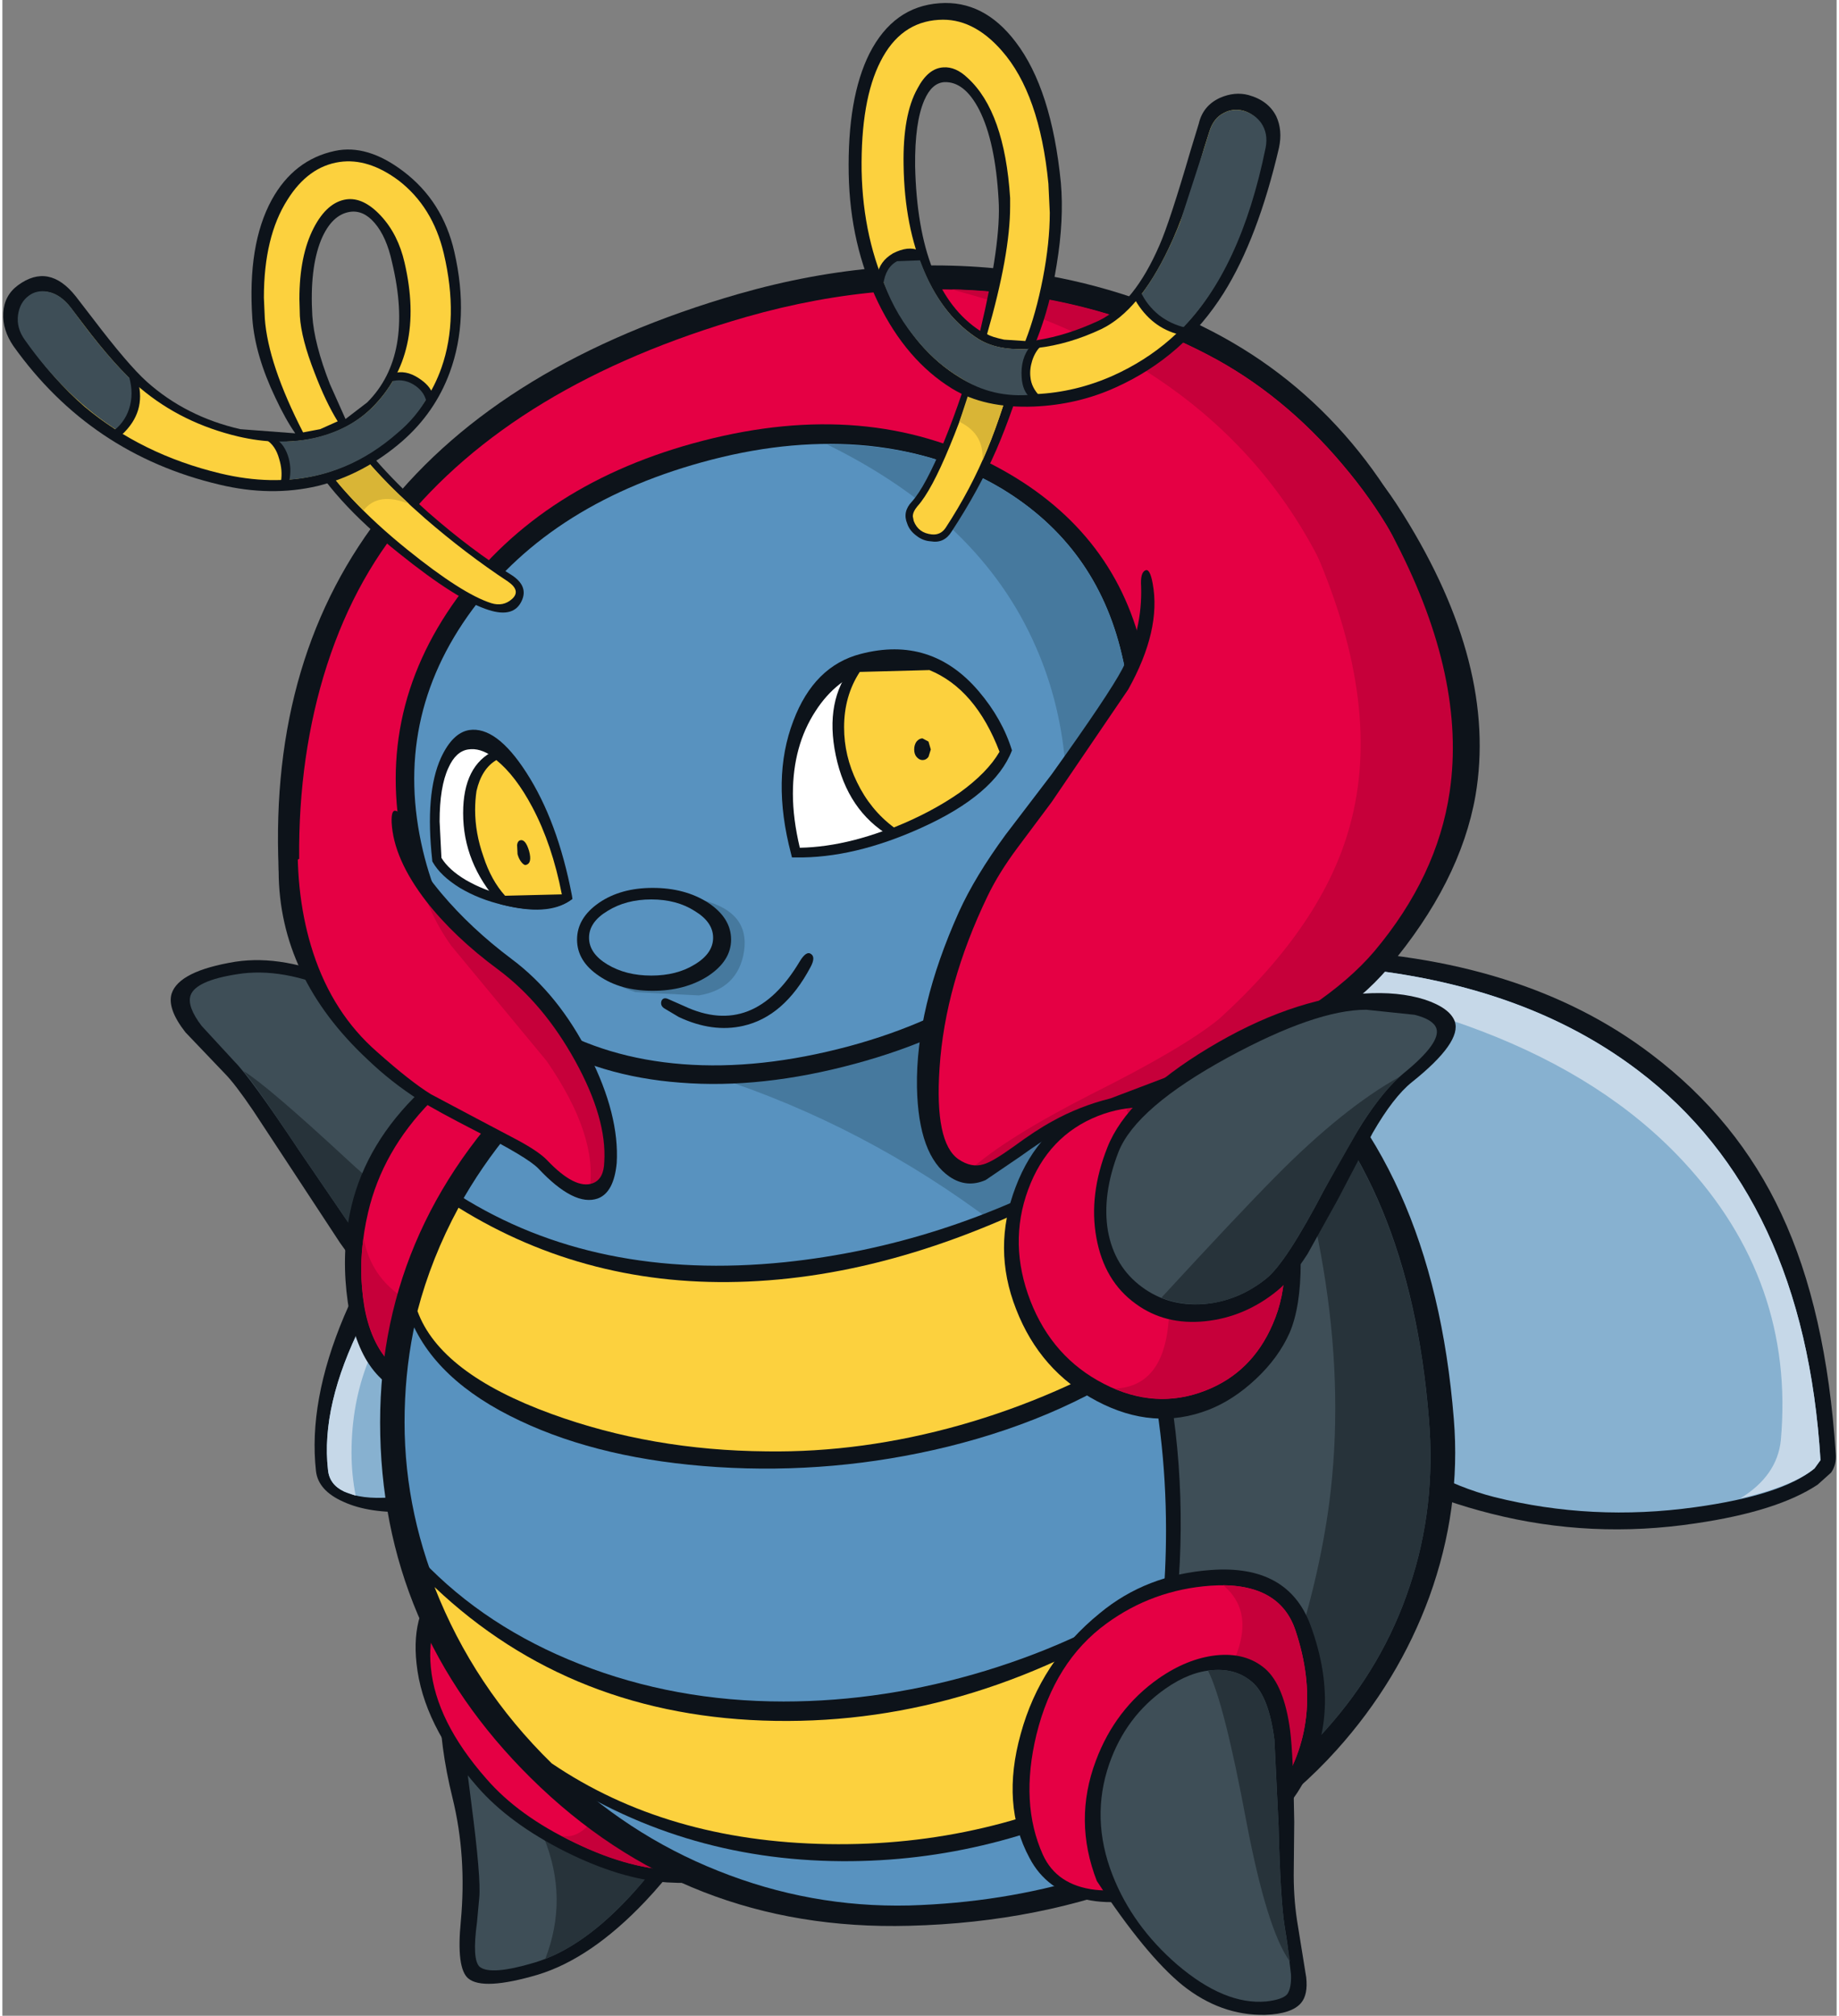 <?xml version='1.0' encoding='utf-8'?>
<svg xmlns="http://www.w3.org/2000/svg" version="1.1" width="199px" height="218px" viewBox="-0.1 -0.3 198.85 218.4"><rect x="-0.1" y="-0.3" width="198.85" height="218.4" fill="#808080" stroke="none"/><g><path fill="#0d131a" d="M47.0 127.15 Q49.9 124.2 53.55 122.5 56.75 121.05 58.6 121.2 62.75 121.6 65.95 125.35 69.15 129.05 70.6 135.2 72.0 140.9 71.45 146.65 70.85 152.95 68.15 154.65 55.15 163.0 44.15 163.5 39.65 163.7 36.85 162.4 34.15 161.2 33.9 159.1 33.05 151.55 36.95 142.3 40.7 133.5 47.0 127.15"/><path fill="#87b1d0" d="M70.05 145.9 Q69.45 150.8 67.25 152.2 58.8 157.6 49.7 160.35 40.65 163.05 36.95 161.3 35.35 160.55 35.2 158.95 34.4 152.0 38.9 143.05 42.9 135.15 49.4 128.55 52.5 125.45 55.05 123.85 57.3 122.4 58.45 122.5 62.2 122.9 65.1 126.35 67.95 129.8 69.35 135.5 70.65 141.0 70.05 145.9"/><path fill="#c6d8e8" d="M62.55 131.3 Q52.3 131.3 45.0 138.85 37.75 146.4 37.75 157.1 37.75 159.45 38.2 161.75 L36.95 161.3 Q35.35 160.55 35.2 158.95 34.4 152.0 38.9 143.05 42.9 135.15 49.4 128.55 52.5 125.45 55.05 123.85 57.3 122.4 58.45 122.5 61.55 122.85 64.15 125.35 66.65 127.8 68.3 132.0 65.4 131.3 62.55 131.3"/><path fill="#0d131a" d="M46.95 112.0 L51.3 114.8 Q55.25 117.1 55.15 122.2 55.1 126.75 52.0 132.0 49.1 136.95 45.8 138.75 42.65 140.55 41.5 139.9 39.55 138.7 36.5 134.35 L30.85 125.75 27.1 120.05 Q25.1 117.1 24.0 116.0 L19.75 111.55 Q17.75 109.0 18.25 107.35 19.05 104.9 25.15 103.9 30.4 103.1 36.75 105.95 40.45 107.6 46.95 112.0"/><path fill="#3e4e57" d="M42.65 137.95 Q40.8 136.85 37.7 132.6 L32.1 124.4 Q26.8 116.45 25.05 114.7 L21.5 110.85 Q19.9 108.75 20.3 107.55 20.85 105.95 25.35 105.25 30.3 104.45 36.35 107.2 39.95 108.85 46.2 113.1 L50.6 115.95 Q53.85 117.8 53.85 122.2 53.8 126.35 50.9 131.25 48.15 135.9 45.15 137.6 43.55 138.5 42.65 137.95"/><path fill="#27333a" d="M49.4 133.5 Q47.2 136.5 45.15 137.6 43.55 138.5 42.65 137.95 40.8 136.85 37.7 132.6 L32.1 124.4 Q27.65 117.7 26.05 115.75 28.6 117.3 37.3 125.35 44.45 132.0 49.4 133.5"/><path fill="#0d131a" d="M45.2 117.95 Q51.0 112.45 55.2 113.45 59.2 114.4 59.75 121.45 60.15 127.35 58.25 135.45 57.2 140.0 54.95 143.65 52.65 147.25 49.85 149.0 46.2 151.25 44.1 150.75 41.3 150.15 39.45 147.2 37.7 144.35 37.2 139.6 36.7 134.8 37.75 130.35 39.4 123.5 45.2 117.95"/><path fill="#e50044" d="M49.15 147.9 Q46.75 149.4 44.55 148.85 42.3 148.3 40.8 145.9 39.2 143.3 38.9 139.3 38.55 135.3 39.55 131.05 41.1 124.4 46.35 119.05 51.4 113.9 54.9 114.7 58.05 115.45 58.4 121.95 58.75 127.55 56.95 135.15 55.95 139.45 53.85 142.85 51.75 146.3 49.15 147.9"/><path fill="#c6003a" d="M43.6 140.45 Q47.85 143.05 54.35 142.0 52.1 146.0 49.15 147.9 46.75 149.4 44.55 148.85 42.3 148.3 40.8 145.9 39.5 143.75 39.05 140.5 38.55 137.3 39.05 133.75 39.8 138.1 43.6 140.45"/><path fill="#0d131a" d="M48.85 176.15 Q49.9 174.45 54.7 174.7 60.85 175.05 68.45 178.6 76.85 182.5 79.05 186.95 80.5 190.0 78.75 192.65 L77.85 194.95 Q73.4 201.7 69.55 205.75 63.7 211.9 57.95 213.65 52.0 215.4 50.4 214.05 49.1 212.95 49.6 207.85 50.25 200.8 48.7 194.5 47.3 188.85 47.3 183.85 47.3 178.55 48.85 176.15"/><path fill="#3e4e57" d="M76.3 193.95 Q71.55 201.15 68.45 204.6 62.95 210.75 57.55 212.35 52.85 213.75 51.65 212.8 50.8 212.05 51.35 208.0 L51.6 205.3 Q51.8 203.2 50.75 195.15 49.8 187.95 49.65 184.55 49.4 178.8 50.65 176.9 51.35 175.85 54.65 176.0 60.5 176.35 67.85 179.75 75.85 183.45 77.85 187.55 78.4 188.65 78.4 189.6 78.4 190.8 77.65 191.9 L76.3 193.95"/><path fill="#27333a" d="M77.85 187.55 Q78.4 188.65 78.4 189.6 78.4 190.8 77.65 191.9 L76.3 193.95 Q71.8 200.75 68.9 204.1 63.75 210.0 58.75 211.95 61.3 205.4 58.6 198.8 56.05 192.55 49.95 188.65 49.05 179.4 50.65 176.9 51.35 175.85 54.65 176.0 60.5 176.35 67.85 179.75 75.85 183.45 77.85 187.55"/><path fill="#0d131a" d="M47.65 170.95 Q49.4 169.4 53.75 169.8 57.05 170.15 60.75 172.65 64.4 175.2 67.4 179.15 L68.25 180.25 Q75.5 189.85 77.3 193.05 81.35 200.15 78.45 202.7 77.05 203.95 71.95 203.65 66.9 203.3 60.9 200.3 54.85 197.25 51.4 193.3 45.5 186.55 44.8 179.95 44.15 174.05 47.65 170.95"/><path fill="#e50044" d="M75.3 192.75 Q78.95 199.25 76.65 201.3 75.25 202.55 72.05 202.3 67.55 202.0 61.95 199.35 55.85 196.45 52.35 192.4 46.9 186.2 46.35 180.35 45.85 175.25 49.05 172.4 50.75 170.85 53.6 171.15 56.65 171.45 60.1 173.8 63.5 176.15 66.35 179.9 L67.2 181.05 Q73.2 189.05 75.3 192.75"/><path fill="#c6003a" d="M67.2 181.05 Q73.2 189.05 75.3 192.75 78.95 199.25 76.65 201.3 75.25 202.55 72.05 202.3 66.7 201.95 60.5 198.6 63.8 199.3 66.35 191.8 68.85 184.55 67.2 181.05"/><path fill="#0d131a" d="M178.7 113.95 Q188.0 121.0 192.75 131.2 197.65 141.65 198.65 157.2 198.75 158.4 198.15 159.25 L196.7 160.55 Q192.35 163.45 183.45 164.75 172.15 166.45 161.3 163.7 141.2 158.65 128.0 140.75 115.95 124.4 116.25 107.8 116.3 105.3 118.0 104.85 130.35 102.25 142.4 102.6 164.65 103.25 178.7 113.95"/><path fill="#87b1d0" d="M183.4 163.0 Q172.25 164.55 161.65 161.9 146.5 158.05 131.05 136.2 125.1 127.75 121.2 119.35 117.5 111.45 117.55 107.8 117.65 106.3 118.3 106.15 129.55 103.75 141.95 104.3 163.5 105.25 177.25 115.7 195.25 129.35 197.0 157.9 L196.35 158.8 Q192.85 161.7 183.4 163.0"/><path fill="#c6d8e8" d="M197.0 157.9 L196.35 158.8 Q194.05 160.7 188.3 162.05 192.3 159.6 192.7 155.75 194.25 138.5 182.05 125.45 165.55 107.75 127.8 104.7 140.2 103.45 151.25 105.2 166.65 107.65 177.25 115.7 195.25 129.35 197.0 157.9"/><path fill="#0d131a" d="M156.35 65.6 Q161.9 80.45 152.05 90.1 148.2 93.9 140.4 98.55 L125.35 107.25 115.5 113.2 Q102.05 121.55 80.4 120.65 60.15 119.85 45.3 111.95 38.15 108.15 34.15 103.6 30.05 98.85 29.85 93.9 28.85 70.6 41.45 54.85 54.05 38.95 79.7 31.55 95.4 27.05 110.35 29.1 121.55 30.65 131.15 35.65 148.6 44.75 156.35 65.6"/><path fill="#e50044" d="M139.4 97.35 L124.7 106.1 114.8 112.05 Q101.6 120.2 80.35 119.35 60.55 118.55 45.9 110.8 38.95 107.1 35.8 103.7 32.35 100.05 32.15 95.55 31.65 84.15 34.35 74.25 37.15 64.05 43.0 56.75 55.35 41.3 80.5 34.05 95.9 29.65 110.35 31.7 121.1 33.2 130.6 38.15 138.75 42.4 145.2 50.05 151.35 57.3 153.85 65.05 158.65 79.7 150.1 88.95 146.55 92.8 139.4 97.35"/><path fill="#c6003a" d="M153.85 65.05 Q156.45 72.95 155.35 78.9 154.35 84.4 150.05 89.0 150.4 87.15 149.6 83.5 148.65 79.45 148.4 77.8 141.8 41.2 102.75 31.05 117.65 31.4 130.6 38.15 138.75 42.4 145.2 50.05 151.35 57.3 153.85 65.05"/><path fill="#0d131a" d="M57.2 192.35 Q40.85 176.2 40.85 153.8 40.85 131.8 58.1 115.7 75.25 99.6 98.45 99.6 123.9 99.6 138.35 111.55 155.0 125.35 157.25 153.45 158.05 163.15 154.6 172.7 151.25 181.85 144.55 189.3 136.55 198.2 124.4 203.15 112.4 208.0 98.2 208.35 74.05 209.0 57.2 192.35"/><path fill="#3e4e57" d="M77.7 105.5 Q87.7 101.45 98.5 101.45 124.3 101.45 138.4 114.5 152.5 127.6 154.55 153.45 155.35 163.0 152.45 171.6 149.6 180.2 143.3 187.2 135.5 195.85 123.7 200.8 111.9 205.8 98.2 206.15 87.5 206.4 77.5 202.4 67.55 198.45 59.65 190.7 51.95 183.25 47.75 173.55 43.5 163.9 43.5 153.8 43.5 143.75 47.75 134.15 52.05 124.6 59.8 117.15 67.75 109.55 77.7 105.5"/><path fill="#27333a" d="M154.55 153.45 Q155.35 163.0 152.45 171.6 149.6 180.2 143.3 187.2 139.25 191.7 134.05 195.25 L139.55 180.25 Q142.65 170.85 143.75 162.5 146.7 139.75 136.25 112.7 152.3 125.65 154.55 153.45"/><path fill="#0d131a" d="M58.7 191.65 Q50.85 184.0 46.5 174.1 42.2 164.2 42.2 153.8 42.2 132.9 57.75 117.2 73.3 101.5 95.25 100.25 L95.5 100.25 95.7 100.35 Q106.45 107.65 114.1 119.0 121.85 130.5 125.25 144.5 128.55 158.2 127.3 172.55 126.05 186.65 120.55 199.55 L118.4 203.95 118.3 204.2 118.05 204.3 Q108.6 207.15 98.2 207.45 87.2 207.7 77.0 203.65 66.8 199.55 58.7 191.65"/><path fill="#5892bf" d="M43.5 153.8 Q43.5 133.5 58.65 118.2 73.75 102.9 95.15 101.6 105.55 108.7 112.9 119.85 120.25 131.0 123.6 144.8 126.05 154.9 126.05 165.5 126.05 183.35 119.3 199.0 L117.4 203.1 Q108.35 205.85 98.2 206.15 87.5 206.4 77.5 202.4 67.55 198.45 59.65 190.7 51.95 183.25 47.75 173.55 43.5 163.9 43.5 153.8"/><path fill="#46799e" d="M64.4 113.1 Q70.95 108.05 78.7 105.15 86.65 102.1 95.15 101.6 105.55 108.7 112.9 119.85 120.25 131.0 123.6 144.8 L124.25 147.75 Q99.05 119.75 64.4 113.1"/><path fill="#0d131a" d="M45.1 170.0 L45.4 168.75 Q52.3 176.0 62.5 180.0 72.8 184.05 84.6 184.05 95.55 184.05 106.55 180.7 117.5 177.35 126.3 171.35 L127.0 171.2 126.95 172.25 Q126.1 182.65 123.05 192.3 L122.95 192.5 122.9 193.3 Q107.45 201.45 90.9 201.35 73.15 201.25 58.85 191.55 L58.8 191.55 58.8 191.5 Q49.3 182.25 45.1 170.0"/><path fill="#fcd13e" d="M46.75 171.65 Q61.7 185.8 83.7 186.15 105.55 186.5 125.85 173.15 125.05 182.7 122.15 191.8 106.85 199.8 89.4 199.5 71.9 199.2 59.45 190.75 51.0 182.5 46.75 171.65"/><path fill="#0d131a" d="M44.0 142.25 L43.8 142.05 43.9 141.8 Q45.5 135.35 48.7 129.65 L48.95 129.2 49.4 129.2 Q64.2 138.55 84.75 136.45 101.9 134.65 117.5 125.95 L117.85 126.05 118.1 126.5 Q122.6 135.25 124.95 145.45 L125.0 145.8 125.0 146.25 Q115.55 153.2 102.35 156.45 90.05 159.45 77.4 158.65 64.95 157.85 56.05 153.65 46.65 149.25 44.0 142.25"/><path fill="#fcd13e" d="M80.75 138.55 Q98.35 137.8 117.4 127.4 121.7 135.9 123.85 145.35 114.35 151.1 103.75 154.1 93.1 157.1 82.75 156.95 70.3 156.85 59.45 152.9 47.35 148.5 44.9 141.75 46.4 136.0 49.35 130.55 63.45 139.3 80.75 138.55"/><path fill="#0d131a" d="M107.45 50.15 Q120.3 56.9 123.45 70.05 126.85 84.15 119.6 96.2 111.45 109.8 92.35 114.95 82.2 117.7 73.4 117.0 64.6 116.35 57.8 112.3 46.75 105.65 43.55 92.4 39.95 77.25 49.2 64.5 58.4 51.95 75.85 47.45 93.65 42.85 107.45 50.15"/><path fill="#5892bf" d="M121.25 70.6 Q124.4 83.85 117.6 95.25 109.8 108.15 91.7 113.05 82.0 115.65 73.65 115.0 65.3 114.35 58.85 110.55 48.5 104.4 45.5 91.9 42.1 77.6 50.85 65.75 59.6 53.95 76.8 49.5 85.7 47.2 93.8 48.0 101.9 48.85 108.25 52.65 118.5 58.85 121.25 70.6"/><path fill="#46799e" d="M64.4 98.7 Q67.5 95.05 75.9 97.25 80.95 98.55 80.3 102.8 79.65 106.85 75.4 107.55 L68.55 107.2 Q65.8 106.35 64.25 104.65 63.25 103.55 63.25 101.85 63.2 100.05 64.4 98.7"/><path fill="#46799e" d="M113.95 98.85 Q117.45 82.2 111.9 69.7 105.9 56.0 89.3 47.85 100.15 47.8 108.25 52.65 118.5 58.85 121.25 70.6 123.15 78.35 121.35 86.05 119.4 94.2 113.65 100.55 L113.95 98.85"/><path fill="#0d131a" d="M105.7 36.55 L105.85 36.2 111.4 37.65 111.3 38.05 Q109.45 44.3 107.65 48.45 105.75 52.8 102.8 57.3 102.0 58.6 100.55 58.35 99.7 58.3 99.0 57.75 98.25 57.2 98.0 56.45 97.45 55.15 98.5 54.05 99.95 52.45 102.0 47.5 104.0 42.6 105.7 36.55"/><path fill="#0d131a" d="M64.6 97.5 Q66.95 95.9 70.4 95.9 73.9 95.9 76.4 97.5 78.9 99.15 78.9 101.5 78.9 103.8 76.4 105.45 73.9 107.05 70.4 107.05 66.95 107.05 64.6 105.45 62.2 103.85 62.2 101.5 62.2 99.15 64.6 97.5"/><path fill="#5892bf" d="M74.95 98.4 Q76.95 99.6 76.95 101.3 76.95 103.0 74.95 104.2 73.0 105.4 70.25 105.4 67.5 105.4 65.5 104.2 63.5 103.0 63.5 101.3 63.5 99.6 65.5 98.4 67.5 97.15 70.25 97.15 73.0 97.15 74.95 98.4"/><path fill="#0d131a" d="M80.2 110.85 Q76.9 111.6 73.25 109.9 L71.65 108.95 Q71.2 108.65 71.35 108.15 71.55 107.7 72.1 107.95 L73.8 108.7 Q81.35 112.25 86.35 103.85 87.05 102.7 87.55 103.05 88.1 103.4 87.5 104.5 84.65 109.85 80.2 110.85"/><path fill="#0d131a" d="M50.5 78.8 Q53.45 78.35 56.7 83.4 60.1 88.65 61.65 96.75 L61.7 97.1 61.4 97.3 Q59.0 98.95 54.2 97.75 51.6 97.15 49.5 95.9 47.4 94.6 46.55 93.1 L46.5 93.0 46.5 92.9 Q45.7 85.65 47.45 81.8 48.7 79.1 50.5 78.8"/><path fill="#ffffff" d="M47.3 88.7 Q47.3 84.95 48.25 82.9 49.05 81.1 50.4 80.9 52.95 80.5 55.9 84.85 59.05 89.45 60.5 96.55 L54.45 96.75 Q52.05 96.15 50.15 95.05 48.3 93.95 47.5 92.65 L47.3 88.7"/><path fill="#0d131a" d="M53.3 81.0 Q53.45 80.95 53.55 80.85 L53.8 81.05 Q56.4 82.95 58.5 87.2 60.6 91.4 61.6 96.8 L61.65 97.1 61.4 97.3 Q58.85 98.9 54.0 97.7 L53.85 97.65 53.75 97.55 Q49.85 93.2 49.85 87.8 49.85 82.6 53.3 81.0"/><path fill="#fcd13e" d="M51.15 87.45 Q51.15 86.4 51.3 85.4 51.85 83.0 53.45 82.05 55.55 83.75 57.35 87.15 59.5 91.2 60.55 96.6 L54.4 96.75 Q52.9 95.1 52.05 92.5 51.15 89.95 51.15 87.45"/><path fill="#0d131a" d="M57.0 91.9 Q57.35 93.2 56.7 93.4 56.5 93.5 56.2 93.15 55.9 92.8 55.75 92.25 L55.7 91.25 Q55.75 90.85 56.0 90.75 56.6 90.55 57.0 91.9"/><path fill="#e50044" d="M106.15 96.9 L118.1 78.8 Q125.15 67.8 124.0 63.1 L152.55 58.9 Q160.9 75.95 158.6 87.5 157.15 94.55 149.4 103.8 144.4 109.75 133.35 114.65 126.45 117.75 120.2 119.35 115.25 120.6 109.4 124.8 105.65 127.5 103.2 125.85 100.25 123.85 100.75 115.05 101.3 105.4 106.15 96.9"/><path fill="#c6003a" d="M152.55 58.9 Q160.9 75.95 158.6 87.5 157.15 94.55 149.4 103.8 144.4 109.75 133.35 114.65 126.45 117.75 120.2 119.35 115.25 120.6 110.3 124.2 106.4 126.95 104.7 126.55 108.55 123.05 117.95 118.25 127.95 113.25 131.8 110.1 143.1 99.85 146.0 89.1 149.5 76.3 142.35 59.65 139.45 52.85 145.7 55.2 148.85 56.4 152.55 58.9"/><path fill="#0d131a" d="M103.6 98.5 Q105.35 94.65 108.65 90.15 L113.65 83.6 Q119.85 74.95 121.3 72.2 123.5 67.95 123.35 63.25 123.25 61.75 123.8 61.5 124.3 61.25 124.6 62.9 125.55 67.95 121.95 74.4 L113.65 86.6 109.95 91.55 Q107.9 94.3 106.7 96.8 102.1 106.35 101.5 115.4 100.95 123.5 103.55 125.3 104.95 126.25 106.25 125.85 107.2 125.6 109.5 123.95 111.95 122.15 113.7 121.2 116.65 119.55 120.05 118.7 L131.25 114.45 Q143.35 109.0 148.65 102.75 155.45 94.65 156.8 85.5 158.6 73.25 151.0 58.5 148.3 53.3 148.4 51.8 148.55 50.3 151.8 55.5 162.0 71.85 159.6 85.9 157.95 95.3 150.15 104.55 144.7 111.05 132.3 116.05 L120.35 120.0 Q117.1 120.85 114.3 122.35 112.6 123.3 110.25 125.0 L106.5 127.55 Q104.45 128.45 102.6 127.2 99.2 124.9 99.05 117.5 98.9 108.95 103.6 98.5"/><path fill="#0d131a" d="M92.95 70.55 Q100.6 68.55 105.75 74.6 108.3 77.6 109.35 81.0 107.5 85.8 99.5 89.4 92.2 92.7 85.9 92.6 L85.5 92.6 85.4 92.2 Q83.25 84.05 85.65 77.8 87.9 71.85 92.95 70.55"/><path fill="#ffffff" d="M85.6 85.7 Q85.6 80.5 88.05 76.75 90.3 73.25 93.95 72.1 97.7 70.9 101.3 72.75 105.6 75.0 108.0 81.15 105.6 85.2 98.65 88.4 92.0 91.45 86.35 91.55 85.6 88.4 85.6 85.7"/><path fill="#0d131a" d="M92.3 71.65 Q96.5 69.65 100.75 71.4 106.25 73.55 109.05 81.0 L109.1 81.25 109.0 81.45 Q107.6 83.95 104.35 86.35 101.05 88.7 96.65 90.4 L96.4 90.5 96.15 90.3 Q91.5 87.55 90.25 81.55 89.0 75.6 92.1 71.8 L92.2 71.7 92.3 71.65"/><path fill="#fcd13e" d="M100.4 72.3 Q105.4 74.35 108.0 81.15 106.7 83.4 103.65 85.6 100.55 87.75 96.55 89.35 94.0 87.45 92.55 84.45 91.15 81.6 91.15 78.5 91.15 75.1 92.85 72.5 L100.4 72.3"/><path fill="#0d131a" d="M100.55 80.9 L100.3 81.7 Q100.05 82.05 99.65 82.05 99.3 82.05 99.0 81.7 98.75 81.4 98.75 80.9 98.75 80.4 99.0 80.05 99.3 79.7 99.65 79.7 L100.3 80.05 100.55 80.9"/><path fill="#e50044" d="M46.6 96.65 Q49.95 101.15 54.05 104.25 59.0 107.9 62.55 114.2 66.15 120.65 65.8 125.65 65.65 128.4 63.55 128.65 61.35 128.85 58.45 125.85 57.35 124.7 49.75 120.75 42.35 116.9 40.0 114.1 35.4 108.6 34.25 106.35 31.6 101.25 31.2 93.1 L42.5 88.7 Q43.3 92.2 46.6 96.65"/><path fill="#c6003a" d="M54.05 104.25 Q59.0 107.9 62.55 114.2 66.15 120.65 65.8 125.65 65.65 128.4 63.55 128.65 64.5 122.75 58.9 114.65 L48.55 102.15 Q45.95 98.5 44.95 94.2 48.6 100.15 54.05 104.25"/><path fill="#0d131a" d="M29.85 94.1 Q29.8 90.65 30.9 89.85 L31.95 89.75 Q31.65 97.0 33.6 102.95 35.75 109.5 40.5 113.65 44.15 116.9 46.35 118.25 L51.25 120.85 55.8 123.25 Q58.1 124.5 58.95 125.4 62.0 128.6 63.9 127.9 65.1 127.45 65.15 125.6 65.45 120.9 62.0 114.65 58.55 108.4 53.65 104.75 48.9 101.25 45.85 97.35 42.3 92.75 42.1 88.8 42.05 87.4 42.55 87.55 43.0 87.65 43.15 88.55 43.8 92.1 47.5 96.5 50.7 100.3 55.1 103.6 60.2 107.4 63.55 114.05 66.8 120.5 66.5 125.7 66.2 128.9 64.45 129.55 61.9 130.45 58.0 126.3 56.85 125.1 51.15 122.2 47.15 120.15 45.1 118.9 42.05 116.95 39.5 114.5 29.9 105.55 29.85 94.1"/><path fill="#0d131a" d="M129.4 119.7 Q132.6 121.1 135.05 123.75 137.55 126.4 138.9 129.85 L140.1 133.15 Q140.65 134.95 140.65 136.5 140.65 141.3 139.45 144.1 138.25 146.8 135.8 149.1 133.35 151.4 130.65 152.45 124.7 154.75 118.55 151.5 112.4 148.25 109.8 141.55 107.2 134.95 109.75 128.3 112.25 121.7 118.2 119.35 123.75 117.25 129.4 119.7"/><path fill="#e50044" d="M137.6 143.2 Q135.35 148.4 130.35 150.35 124.9 152.5 119.35 149.65 113.75 146.8 111.35 140.65 108.95 134.45 111.1 128.6 113.25 122.75 118.7 120.6 123.7 118.65 128.9 120.9 131.85 122.2 134.15 124.65 136.45 127.1 137.7 130.3 138.95 133.5 138.9 136.85 138.9 140.25 137.6 143.2"/><path fill="#c6003a" d="M137.7 130.3 Q138.95 133.5 138.9 136.85 138.9 140.25 137.6 143.2 135.35 148.4 130.35 150.35 125.5 152.25 120.45 150.15 126.45 149.95 126.4 140.85 126.35 132.8 121.75 119.85 125.35 119.4 128.9 120.9 131.85 122.2 134.15 124.65 136.45 127.1 137.7 130.3"/><path fill="#0d131a" d="M152.7 116.95 Q150.7 118.55 148.45 122.45 L144.65 129.7 141.4 135.55 Q139.6 138.35 138.1 139.55 134.6 142.4 130.3 142.85 125.95 143.3 122.75 140.95 119.35 138.5 118.5 133.8 117.65 129.15 119.7 124.0 121.85 118.55 130.65 113.25 139.45 107.95 147.45 107.35 151.25 107.1 154.1 108.0 156.8 108.9 157.35 110.35 158.15 112.6 152.7 116.95"/><path fill="#3e4e57" d="M153.0 109.65 Q155.0 110.15 155.35 111.1 155.9 112.65 151.85 115.95 149.7 117.7 147.3 121.45 145.9 123.65 143.2 128.6 139.1 136.45 136.95 138.2 133.85 140.7 130.05 141.0 126.3 141.25 123.45 139.15 120.45 136.95 119.75 133.05 119.1 129.15 120.9 124.5 122.8 119.7 132.8 114.25 142.3 109.1 147.75 109.1 L153.0 109.65"/><path fill="#27333a" d="M125.55 140.3 Q133.65 131.5 137.85 127.25 145.25 119.75 151.4 116.35 149.4 118.15 147.1 121.75 L143.2 128.6 Q139.1 136.45 136.95 138.2 134.45 140.25 131.3 140.85 128.25 141.35 125.55 140.3"/><path fill="#0d131a" d="M110.3 187.55 Q112.45 179.7 118.85 174.5 123.9 170.3 130.95 169.8 139.25 169.2 141.7 175.75 145.45 185.9 140.3 193.9 136.05 200.4 126.9 204.25 121.65 206.45 117.35 205.5 113.1 204.55 111.25 201.0 108.15 195.25 110.3 187.55"/><path fill="#e50044" d="M119.6 175.6 Q124.6 171.95 130.9 171.5 138.3 171.0 140.1 176.4 143.35 186.2 138.15 193.9 134.1 199.8 126.4 203.0 122.05 204.85 118.35 204.45 114.2 203.95 112.7 200.65 110.2 195.1 112.0 187.65 113.95 179.7 119.6 175.6"/><path fill="#c6003a" d="M140.1 176.4 Q143.35 186.2 138.15 193.9 134.1 199.8 126.4 203.0 124.25 203.9 122.4 204.25 123.95 195.2 131.95 182.15 133.9 179.3 134.25 176.85 134.75 173.55 132.25 171.45 138.55 171.55 140.1 176.4"/><path fill="#0d131a" d="M125.25 181.55 Q128.35 179.4 131.45 179.05 134.7 178.7 136.8 180.5 138.85 182.3 139.5 187.15 139.85 189.9 139.95 197.1 L139.9 202.2 Q139.85 205.1 140.25 207.75 L141.25 213.95 Q141.45 215.8 140.7 216.7 139.7 217.9 136.8 218.0 132.0 218.1 127.85 214.8 123.85 211.55 118.55 203.5 116.0 196.95 118.45 190.45 120.55 184.85 125.25 181.55"/><path fill="#3e4e57" d="M138.25 197.5 Q138.45 205.5 138.9 208.35 L139.2 210.25 139.6 213.65 Q139.65 215.1 139.2 215.75 138.7 216.35 136.9 216.55 132.4 216.95 127.25 212.55 122.4 208.35 120.25 202.85 117.85 196.7 119.9 190.8 121.7 185.65 126.0 182.65 128.65 180.8 131.15 180.65 133.7 180.45 135.45 182.0 137.2 183.55 137.8 188.2 L138.25 197.5"/><path fill="#27333a" d="M134.75 197.0 Q132.35 184.15 130.6 180.7 133.55 180.3 135.45 182.0 137.2 183.55 137.8 188.2 L138.25 197.5 Q138.45 205.5 138.9 208.35 L139.5 212.25 Q137.0 208.85 134.75 197.0"/><path fill="#0d131a" d="M32.55 48.05 L37.1 45.15 37.3 45.5 Q40.2 50.0 46.05 55.2 50.85 59.4 55.1 62.0 56.95 63.2 56.2 64.8 55.35 66.65 52.65 65.8 49.25 64.75 42.9 59.65 35.5 53.75 32.7 48.35 L32.55 48.05"/><path fill="#fcd13e" d="M36.85 46.25 Q39.8 50.7 45.7 55.85 50.15 59.7 54.7 62.7 56.15 63.7 55.15 64.6 54.2 65.45 52.9 65.05 49.75 64.05 43.8 59.25 36.85 53.65 33.6 48.3 L36.85 46.25"/><path fill="#d9b536" d="M33.6 48.3 L36.85 46.25 Q39.55 50.25 44.0 54.3 40.65 52.95 39.05 55.0 35.65 51.7 33.6 48.3"/><path fill="#fcd13e" d="M106.7 48.3 Q104.9 52.7 102.15 56.9 101.6 57.7 100.65 57.6 99.2 57.45 98.7 56.15 L98.6 55.65 Q98.6 55.15 99.1 54.55 100.6 52.9 102.6 48.05 104.6 43.25 106.35 37.15 L110.05 38.2 Q108.25 44.6 106.7 48.3"/><path fill="#d9b536" d="M106.35 37.15 L110.05 38.2 Q107.9 45.8 106.15 49.6 106.35 46.7 103.65 45.4 L106.35 37.15"/><path fill="#0d131a" d="M40.25 23.85 Q39.05 22.45 37.6 22.65 35.6 22.95 34.45 25.7 33.2 28.8 33.5 33.9 33.7 36.95 35.4 41.3 L37.1 45.1 39.45 43.3 Q44.55 38.2 42.15 28.15 41.55 25.35 40.25 23.85 M43.35 18.25 Q47.65 21.5 48.9 27.0 50.55 34.2 48.4 40.05 46.8 44.4 43.25 47.5 39.1 51.1 34.1 52.35 29.0 53.55 23.4 52.2 9.45 48.9 1.1 37.2 -0.1 35.45 0.0 33.6 0.1 31.7 1.6 30.6 4.95 28.15 7.85 31.8 L9.7 34.2 Q13.5 39.2 15.55 41.05 19.8 44.85 25.7 46.2 L31.65 46.65 Q30.6 45.15 29.5 42.8 27.3 38.2 27.0 34.25 26.45 26.2 29.1 21.35 31.5 17.0 35.95 16.05 39.45 15.3 43.35 18.25"/><path fill="#fcd13e" d="M40.95 23.1 Q39.05 21.05 37.2 21.3 35.1 21.6 33.65 24.4 32.1 27.4 32.1 32.1 L32.15 33.95 Q32.3 36.4 33.75 40.1 34.95 43.25 36.25 45.35 L34.35 46.2 32.5 46.55 Q28.7 39.15 28.35 34.2 L28.25 31.95 Q28.25 25.35 30.8 21.35 33.05 17.75 36.45 17.25 39.55 16.8 42.85 19.25 46.55 22.1 47.75 27.15 49.4 34.15 47.5 39.55 46.05 43.65 42.7 46.55 34.65 53.65 23.55 51.0 15.0 48.95 8.8 43.75 5.45 40.85 2.4 36.5 1.5 35.2 1.7 33.8 1.9 32.55 2.85 31.8 3.7 31.15 4.85 31.35 6.2 31.6 7.35 33.1 L8.65 34.8 Q12.2 39.5 14.85 41.75 19.35 45.55 25.5 47.0 29.8 48.0 33.65 47.2 37.5 46.35 40.0 43.85 45.8 38.05 43.5 28.15 42.8 25.1 40.95 23.1"/><path fill="#3e4e57" d="M2.35 36.55 Q1.4 35.25 1.6 33.8 1.8 32.45 2.75 31.75 3.6 31.1 4.8 31.3 6.2 31.55 7.35 33.05 L8.65 34.8 Q11.8 38.95 14.15 41.1 14.6 42.9 14.2 44.05 13.65 45.35 12.55 46.45 6.8 42.85 2.35 36.55"/><path fill="#3e4e57" d="M42.45 40.6 Q43.55 40.25 44.8 41.05 45.9 41.8 46.1 42.55 44.8 44.9 42.75 46.6 37.35 51.35 30.55 51.7 30.8 50.45 30.45 49.3 30.05 47.95 29.05 47.5 32.3 47.7 35.15 46.75 38.0 45.8 40.0 43.85 41.4 42.45 42.45 40.6"/><path fill="#0d131a" d="M107.9 21.35 Q107.55 15.05 105.8 11.6 104.2 8.5 102.0 8.6 100.65 8.7 99.85 10.55 98.8 12.95 98.85 17.7 99.15 31.15 105.9 35.55 108.2 25.95 107.9 21.35 M125.35 26.25 Q126.45 23.75 128.7 16.05 L129.6 13.1 Q130.05 11.15 131.9 10.3 133.5 9.6 135.0 10.0 137.15 10.6 138.0 12.3 138.7 13.8 138.3 15.7 136.0 25.55 132.3 31.45 127.95 38.35 120.65 41.65 116.5 43.55 111.7 43.75 106.35 43.95 102.85 41.8 97.9 38.75 94.85 32.5 91.8 26.2 91.65 18.55 91.5 10.3 93.9 5.5 96.5 0.4 101.5 0.05 106.3 -0.3 109.75 4.25 113.65 9.35 114.65 19.5 115.0 23.5 114.2 28.35 113.5 32.8 112.0 36.6 L112.1 36.55 Q115.3 36.05 118.75 34.45 122.6 32.6 125.35 26.25"/><path fill="#fcd13e" d="M131.2 30.85 Q127.3 37.25 120.3 40.4 116.25 42.2 111.95 42.4 107.0 42.65 103.7 40.6 98.9 37.7 96.05 31.65 93.2 25.65 93.05 18.2 92.95 10.55 95.1 6.35 97.25 2.1 101.4 1.85 105.1 1.6 108.25 5.2 112.35 9.85 113.3 19.6 L113.45 22.75 Q113.45 25.95 112.7 29.85 111.95 33.7 110.8 36.65 L108.5 36.5 Q107.1 36.2 106.65 35.9 109.15 27.25 109.15 22.05 L109.15 21.15 Q108.55 11.8 104.55 8.15 103.25 6.9 101.9 7.0 100.25 7.1 99.1 9.3 97.5 12.15 97.6 17.6 97.7 24.25 99.85 29.2 102.0 34.1 105.75 36.45 108.1 37.9 112.1 37.4 115.55 37.0 119.05 35.35 123.15 33.35 126.35 26.6 128.2 22.75 130.15 15.85 L130.75 13.95 Q131.2 12.5 132.3 11.95 133.3 11.4 134.45 11.7 135.6 12.05 136.25 13.05 137.0 14.25 136.65 15.8 134.4 25.6 131.2 30.85"/><path fill="#3e4e57" d="M98.65 36.05 Q96.35 33.15 95.2 29.6 95.45 28.15 96.9 27.45 L99.15 27.25 Q101.3 33.65 105.75 36.45 108.0 37.8 111.75 37.45 110.9 38.45 110.85 40.05 110.8 41.7 111.65 42.45 107.25 42.9 103.7 40.6 100.85 38.9 98.65 36.05"/><path fill="#3e4e57" d="M132.3 11.95 Q133.3 11.4 134.45 11.7 135.65 12.05 136.35 13.0 137.15 14.15 136.85 15.7 134.15 29.0 127.6 35.5 124.7 34.75 123.1 31.95 125.5 28.95 127.55 23.85 L130.15 15.85 130.75 13.95 Q131.2 12.5 132.3 11.95"/><path fill="#0d131a" d="M13.5 40.1 Q14.55 40.75 14.6 41.0 15.5 44.35 12.85 46.8 L12.3 46.7 Q11.9 46.4 12.05 46.3 13.35 45.25 13.75 43.6 14.15 41.95 13.5 40.1"/><path fill="#0d131a" d="M28.5 47.35 Q28.3 47.25 28.7 47.15 L29.25 47.1 Q30.35 47.6 30.85 49.05 31.3 50.4 31.0 51.8 30.95 52.0 30.5 52.0 30.05 52.05 30.1 51.85 30.3 50.7 29.9 49.4 29.5 47.95 28.5 47.35"/><path fill="#0d131a" d="M42.3 40.15 Q43.6 39.75 45.0 40.65 46.25 41.45 46.55 42.4 L46.25 42.95 Q45.9 43.35 45.85 43.15 45.6 42.05 44.45 41.35 43.25 40.65 42.0 41.05 41.8 41.1 41.95 40.65 L42.3 40.15"/><path fill="#0d131a" d="M111.35 42.8 Q110.5 42.1 110.4 40.6 110.25 38.5 111.4 37.15 L112.1 37.0 Q112.7 37.05 112.55 37.15 111.9 37.7 111.55 38.75 111.25 39.7 111.35 40.55 111.45 41.7 112.4 42.65 L112.05 42.85 111.35 42.8"/><path fill="#0d131a" d="M96.45 27.15 Q98.1 26.3 99.3 26.85 L99.65 27.45 Q99.8 28.0 99.6 27.9 L96.9 28.0 Q95.65 28.65 95.4 30.5 L95.05 30.2 94.75 29.5 Q95.0 28.0 96.45 27.15"/><path fill="#0d131a" d="M122.7 32.2 Q122.65 32.0 122.95 31.55 123.25 31.1 123.3 31.3 123.95 32.75 125.3 33.85 126.6 34.85 128.2 35.2 128.4 35.25 128.0 35.65 L127.5 35.95 Q124.45 35.2 122.7 32.2"/></g></svg>